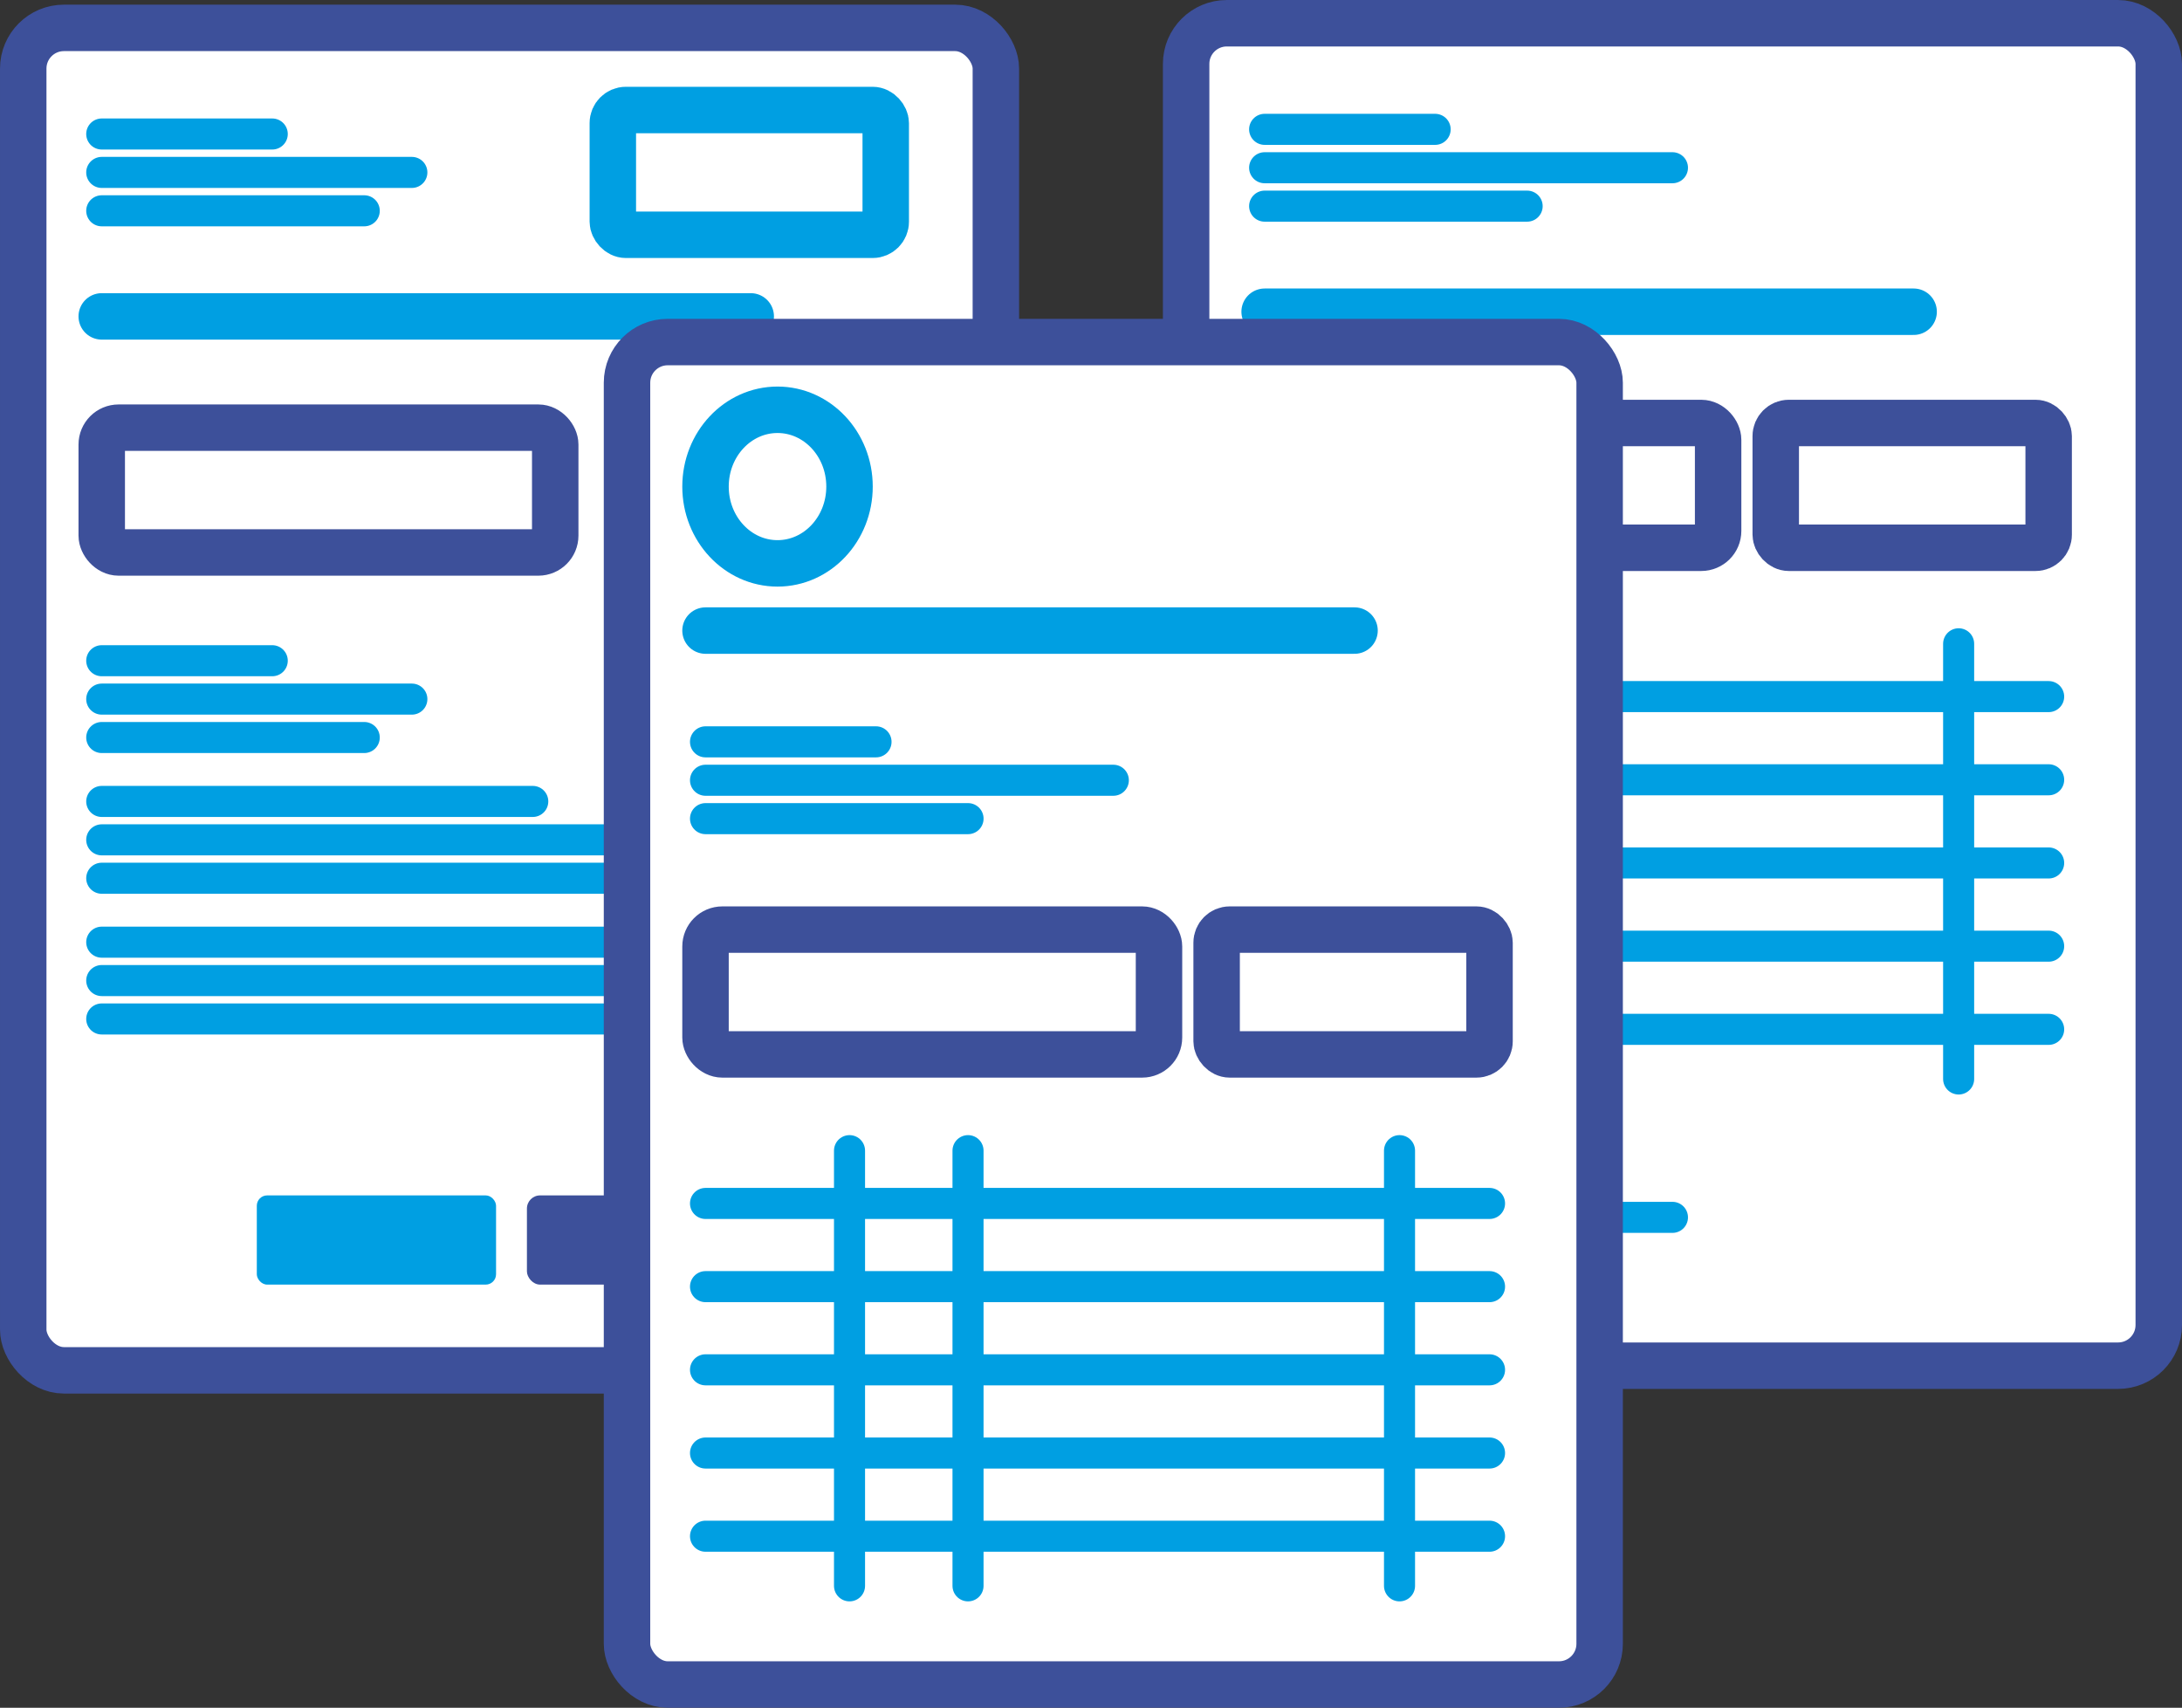 <svg xmlns="http://www.w3.org/2000/svg" viewBox="0 0 923.07 722.47"><rect x="0" y="0" width="923.07" height="722.47" fill="#333333" stroke="none"/><defs><style>.cls-1{fill:#fff;}.cls-1,.cls-3,.cls-7{stroke:#3d509a;}.cls-1,.cls-2,.cls-3,.cls-4,.cls-7{stroke-miterlimit:10;}.cls-1,.cls-2,.cls-3{stroke-width:19.65px;}.cls-2,.cls-3,.cls-4,.cls-7{fill:none;stroke-linecap:round;}.cls-2,.cls-4{stroke:#009fe2;}.cls-4,.cls-7{stroke-width:13.14px;}.cls-5{fill:#3d509a;}.cls-6{fill:#009fe2;}</style></defs><g id="Layer_2" data-name="Layer 2"><g id="Illustrations"><rect class="cls-1" x="9.83" y="11.8" width="411.46" height="567.93" rx="17.2"/><line class="cls-2" x1="43.04" y1="133.85" x2="317.59" y2="133.85"/><rect class="cls-3" x="43.04" y="180.93" width="191.84" height="52.79" rx="7.13"/><rect class="cls-2" x="259.25" y="46.54" width="115.45" height="52.79" rx="5.53"/><line class="cls-4" x1="43.04" y1="56.69" x2="115.17" y2="56.69"/><line class="cls-4" x1="43.04" y1="72.94" x2="174.23" y2="72.94"/><line class="cls-4" x1="43.04" y1="89.18" x2="154.09" y2="89.18"/><line class="cls-4" x1="43.04" y1="279.52" x2="115.17" y2="279.52"/><line class="cls-4" x1="43.04" y1="295.76" x2="174.23" y2="295.76"/><line class="cls-4" x1="43.04" y1="312.01" x2="154.09" y2="312.01"/><line class="cls-4" x1="43.04" y1="339.05" x2="225.38" y2="339.05"/><line class="cls-4" x1="43.04" y1="355.3" x2="374.7" y2="355.3"/><line class="cls-4" x1="43.04" y1="371.54" x2="323.78" y2="371.54"/><line class="cls-4" x1="43.04" y1="398.59" x2="311.62" y2="398.59"/><line class="cls-4" x1="43.04" y1="414.83" x2="353.8" y2="414.83"/><line class="cls-4" x1="43.04" y1="431.08" x2="341.75" y2="431.08"/><rect class="cls-5" x="222.91" y="505.72" width="163.59" height="37.74" rx="5.57"/><rect class="cls-6" x="108.64" y="505.72" width="101.21" height="37.74" rx="4.38"/><rect class="cls-1" x="501.78" y="9.83" width="411.46" height="567.93" rx="17.2"/><line class="cls-2" x1="534.99" y1="131.88" x2="809.54" y2="131.88"/><rect class="cls-3" x="534.99" y="178.95" width="191.84" height="52.79" rx="7.13"/><rect class="cls-3" x="751.21" y="178.95" width="115.45" height="52.79" rx="5.53"/><line class="cls-4" x1="534.99" y1="54.72" x2="607.12" y2="54.72"/><line class="cls-4" x1="534.99" y1="70.96" x2="707.51" y2="70.96"/><line class="cls-4" x1="534.99" y1="87.21" x2="646.04" y2="87.21"/><line class="cls-4" x1="534.99" y1="498.77" x2="607.12" y2="498.77"/><line class="cls-4" x1="534.99" y1="515.01" x2="707.51" y2="515.01"/><line class="cls-4" x1="534.99" y1="531.26" x2="646.04" y2="531.26"/><line class="cls-4" x1="534.99" y1="294.7" x2="866.66" y2="294.7"/><line class="cls-4" x1="534.99" y1="329.89" x2="866.66" y2="329.89"/><line class="cls-4" x1="534.99" y1="365.08" x2="866.66" y2="365.08"/><line class="cls-4" x1="534.99" y1="400.28" x2="866.66" y2="400.28"/><line class="cls-4" x1="534.99" y1="435.47" x2="866.66" y2="435.47"/><line class="cls-7" x1="595.91" y1="272.36" x2="595.91" y2="456.47"/><line class="cls-7" x1="646.04" y1="272.36" x2="646.04" y2="456.47"/><line class="cls-4" x1="828.58" y1="272.36" x2="828.58" y2="456.47"/><rect class="cls-1" x="265.25" y="144.71" width="411.46" height="567.93" rx="17.2"/><line class="cls-2" x1="298.46" y1="266.77" x2="573.02" y2="266.77"/><ellipse class="cls-2" cx="328.92" cy="205.85" rx="30.46" ry="32.49"/><rect class="cls-3" x="298.46" y="393.28" width="191.84" height="52.79" rx="7.13"/><rect class="cls-3" x="514.68" y="393.28" width="115.45" height="52.79" rx="5.53"/><line class="cls-4" x1="298.46" y1="313.84" x2="370.59" y2="313.84"/><line class="cls-4" x1="298.46" y1="330.09" x2="470.98" y2="330.09"/><line class="cls-4" x1="298.46" y1="346.33" x2="409.52" y2="346.33"/><line class="cls-4" x1="298.46" y1="509.12" x2="630.13" y2="509.12"/><line class="cls-4" x1="298.46" y1="544.32" x2="630.13" y2="544.32"/><line class="cls-4" x1="298.46" y1="579.51" x2="630.13" y2="579.51"/><line class="cls-4" x1="298.46" y1="614.71" x2="630.13" y2="614.71"/><line class="cls-4" x1="298.46" y1="649.9" x2="630.13" y2="649.9"/><line class="cls-4" x1="359.38" y1="486.79" x2="359.38" y2="670.9"/><line class="cls-4" x1="409.51" y1="486.79" x2="409.51" y2="670.9"/><line class="cls-4" x1="592.05" y1="486.79" x2="592.05" y2="670.9"/></g></g></svg>